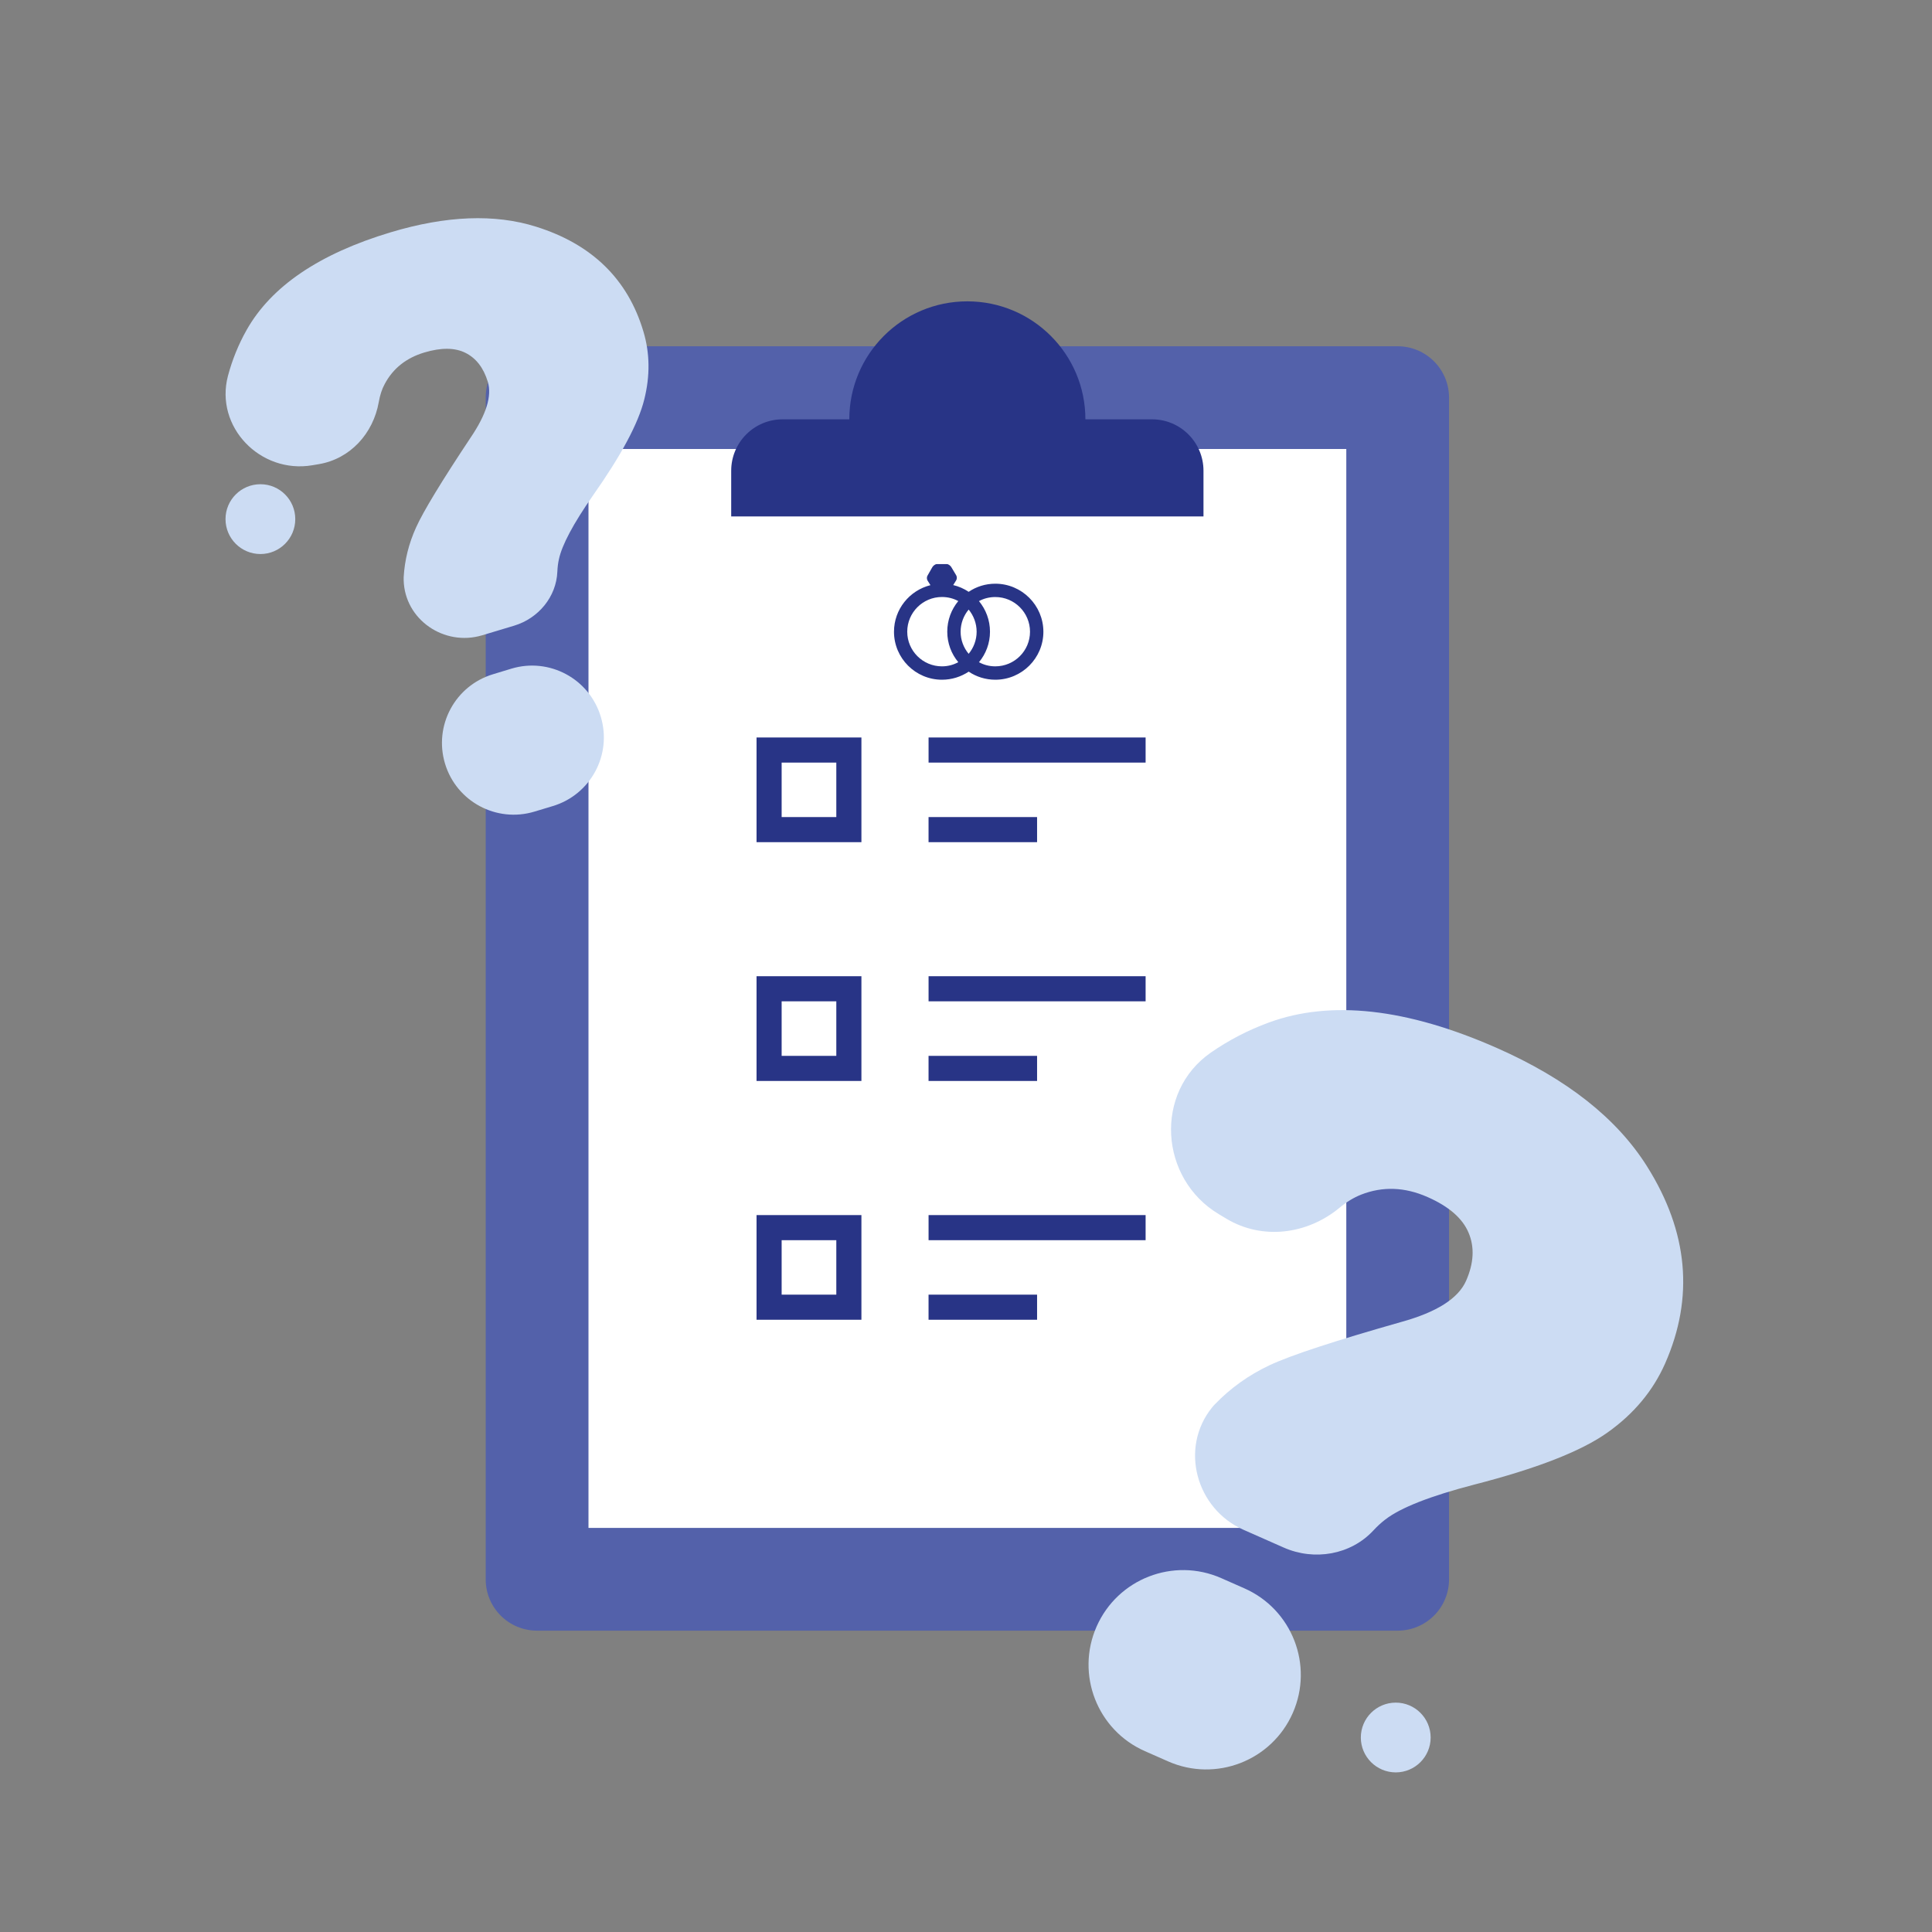 <?xml version="1.0" encoding="utf-8"?>
<!-- Generator: Adobe Illustrator 16.0.0, SVG Export Plug-In . SVG Version: 6.00 Build 0)  -->
<!DOCTYPE svg PUBLIC "-//W3C//DTD SVG 1.1//EN" "http://www.w3.org/Graphics/SVG/1.1/DTD/svg11.dtd">
<svg version="1.1" id="Слой_1" xmlns="http://www.w3.org/2000/svg" xmlns:xlink="http://www.w3.org/1999/xlink" x="0px" y="0px"
	 width="91.572px" height="91.572px" viewBox="0 0 91.572 91.572" enable-background="new 0 0 91.572 91.572" xml:space="preserve">
<rect x="0" y="0" width="91.572" height="91.572" fill="#808080" stroke="none"/>
<g>
	<path fill="#5361AA" d="M66.243,16.412H25.456c-1.345,0-2.435,1.092-2.435,2.436v56.007c0,1.348,1.09,2.434,2.435,2.434h40.787
		c1.347,0,2.438-1.086,2.438-2.434V18.848C68.682,17.504,67.59,16.412,66.243,16.412"/>
	<rect x="27.893" y="21.281" fill="#FFFFFF" width="35.918" height="51.138"/>
	<path fill="#283486" d="M51.445,19.875c0-3.088-2.504-5.592-5.597-5.592c-3.09,0-5.593,2.504-5.593,5.592h-3.162
		c-1.345,0-2.436,1.092-2.436,2.437v2.167h22.385v-2.167c0-1.345-1.093-2.437-2.438-2.437H51.445z"/>
	<g>
		<path fill="#CCDCF3" d="M67.809,82.354c0-0.915-0.742-1.654-1.653-1.654c-0.912,0-1.656,0.739-1.656,1.654
			c0,0.913,0.744,1.653,1.656,1.653C67.066,84.007,67.809,83.267,67.809,82.354"/>
		<path fill="#CCDCF3" d="M57.885,74.8l1.097,0.484c2.263,0.999,3.29,3.644,2.292,5.909c-0.999,2.265-3.646,3.291-5.909,2.292
			l-1.097-0.484c-2.266-0.997-3.29-3.642-2.292-5.907C52.974,74.83,55.619,73.801,57.885,74.8 M60.844,73.35l-1.901-0.84
			c-2.258-0.995-3.045-3.886-1.492-5.802c0.043-0.052,0.081-0.099,0.12-0.136c0.741-0.773,1.612-1.396,2.608-1.866
			c0.998-0.468,3.079-1.151,6.24-2.049c1.678-0.464,2.697-1.111,3.069-1.949c0.37-0.838,0.408-1.599,0.118-2.282
			c-0.288-0.682-0.937-1.246-1.942-1.688c-1.08-0.478-2.133-0.516-3.158-0.112c-0.341,0.137-0.682,0.341-1.018,0.621
			c-1.533,1.265-3.65,1.539-5.356,0.519l-0.357-0.214c-2.827-1.687-3.084-5.788-0.382-7.663c0.85-0.588,1.764-1.063,2.745-1.423
			c2.938-1.078,6.54-0.677,10.808,1.205c3.319,1.464,5.692,3.338,7.126,5.623c1.946,3.099,2.227,6.206,0.852,9.328
			c-0.571,1.293-1.479,2.386-2.727,3.272c-1.245,0.889-3.355,1.711-6.331,2.475c-2.076,0.54-3.478,1.09-4.207,1.653
			c-0.194,0.15-0.382,0.319-0.562,0.516C64.021,73.699,62.293,73.991,60.844,73.35"/>
		<path fill="#CCDCF3" d="M23.372,31.956l0.871-0.265c1.798-0.539,3.693,0.482,4.233,2.28c0.543,1.803-0.479,3.696-2.279,4.236
			l-0.869,0.262c-1.8,0.542-3.698-0.48-4.236-2.278C20.552,34.391,21.572,32.496,23.372,31.956 M24.368,29.656l-1.517,0.456
			c-1.793,0.538-3.672-0.741-3.718-2.615c-0.002-0.051-0.002-0.097,0-0.137c0.046-0.812,0.242-1.599,0.588-2.362
			c0.344-0.763,1.207-2.184,2.587-4.26c0.742-1.095,1.014-1.973,0.814-2.638c-0.202-0.665-0.555-1.123-1.059-1.375
			c-0.502-0.252-1.154-0.257-1.954-0.017c-0.856,0.257-1.483,0.756-1.874,1.492c-0.135,0.245-0.226,0.533-0.283,0.859
			c-0.262,1.485-1.349,2.688-2.837,2.94l-0.313,0.053c-2.462,0.417-4.634-1.819-3.998-4.236c0.202-0.756,0.494-1.483,0.884-2.174
			c1.166-2.069,3.443-3.615,6.832-4.633c2.638-0.792,4.933-0.878,6.884-0.266c2.649,0.83,4.349,2.483,5.09,4.963
			c0.31,1.029,0.324,2.107,0.041,3.232c-0.28,1.128-1.092,2.646-2.434,4.551c-0.931,1.334-1.469,2.345-1.612,3.026
			c-0.041,0.183-0.063,0.374-0.072,0.576C26.37,28.291,25.516,29.311,24.368,29.656"/>
		<path fill="#CCDCF3" d="M13.995,24.604c0-0.912-0.739-1.653-1.651-1.653c-0.914,0-1.655,0.741-1.655,1.653
			c0,0.915,0.741,1.656,1.655,1.656C13.256,26.26,13.995,25.519,13.995,24.604"/>
	</g>
	<path fill="none" stroke="#283486" stroke-width="1.19" d="M54.299,35.55H44.012 M49.155,39.322h-5.144 M40.234,35.55h-3.781v3.772
		h3.781V35.55z M54.299,46.865H44.012 M49.155,50.64h-5.144 M40.234,46.865h-3.781v3.775h3.781V46.865z M54.299,58.187H44.012
		 M49.155,61.958h-5.144 M40.234,58.187h-3.781v3.771h3.781V58.187z"/>
	<path fill="#283486" d="M47.175,31.583c-0.281,0-0.545-0.07-0.774-0.196c0.326-0.392,0.522-0.896,0.522-1.445
		c0-0.552-0.196-1.056-0.522-1.451c0.229-0.125,0.493-0.193,0.774-0.193c0.907,0,1.645,0.736,1.645,1.645
		C48.819,30.849,48.082,31.583,47.175,31.583 M44.646,31.583c-0.905,0-1.645-0.734-1.645-1.642c0-0.908,0.739-1.645,1.645-1.645
		c0.278,0,0.545,0.068,0.774,0.193c-0.327,0.396-0.522,0.899-0.522,1.451c0,0.549,0.195,1.054,0.522,1.445
		C45.191,31.513,44.925,31.583,44.646,31.583 M45.912,30.989c-0.237-0.284-0.381-0.648-0.381-1.047s0.144-0.766,0.381-1.05
		c0.233,0.284,0.378,0.651,0.378,1.05S46.146,30.705,45.912,30.989 M47.175,27.666c-0.468,0-0.903,0.141-1.263,0.385
		c-0.221-0.149-0.469-0.258-0.732-0.32l0.142-0.228c0.039-0.062,0.039-0.171,0-0.234l-0.233-0.391
		c-0.039-0.064-0.134-0.141-0.205-0.141h-0.484c-0.074,0-0.167,0.076-0.207,0.141l-0.232,0.406c-0.038,0.061-0.038,0.163,0,0.228
		l0.14,0.223c-0.99,0.248-1.728,1.141-1.728,2.208c0,1.254,1.021,2.274,2.275,2.274c0.466,0,0.902-0.142,1.266-0.383
		c0.359,0.241,0.795,0.383,1.261,0.383c1.257,0,2.279-1.021,2.279-2.274C49.452,28.687,48.43,27.666,47.175,27.666"/>
</g>
</svg>
